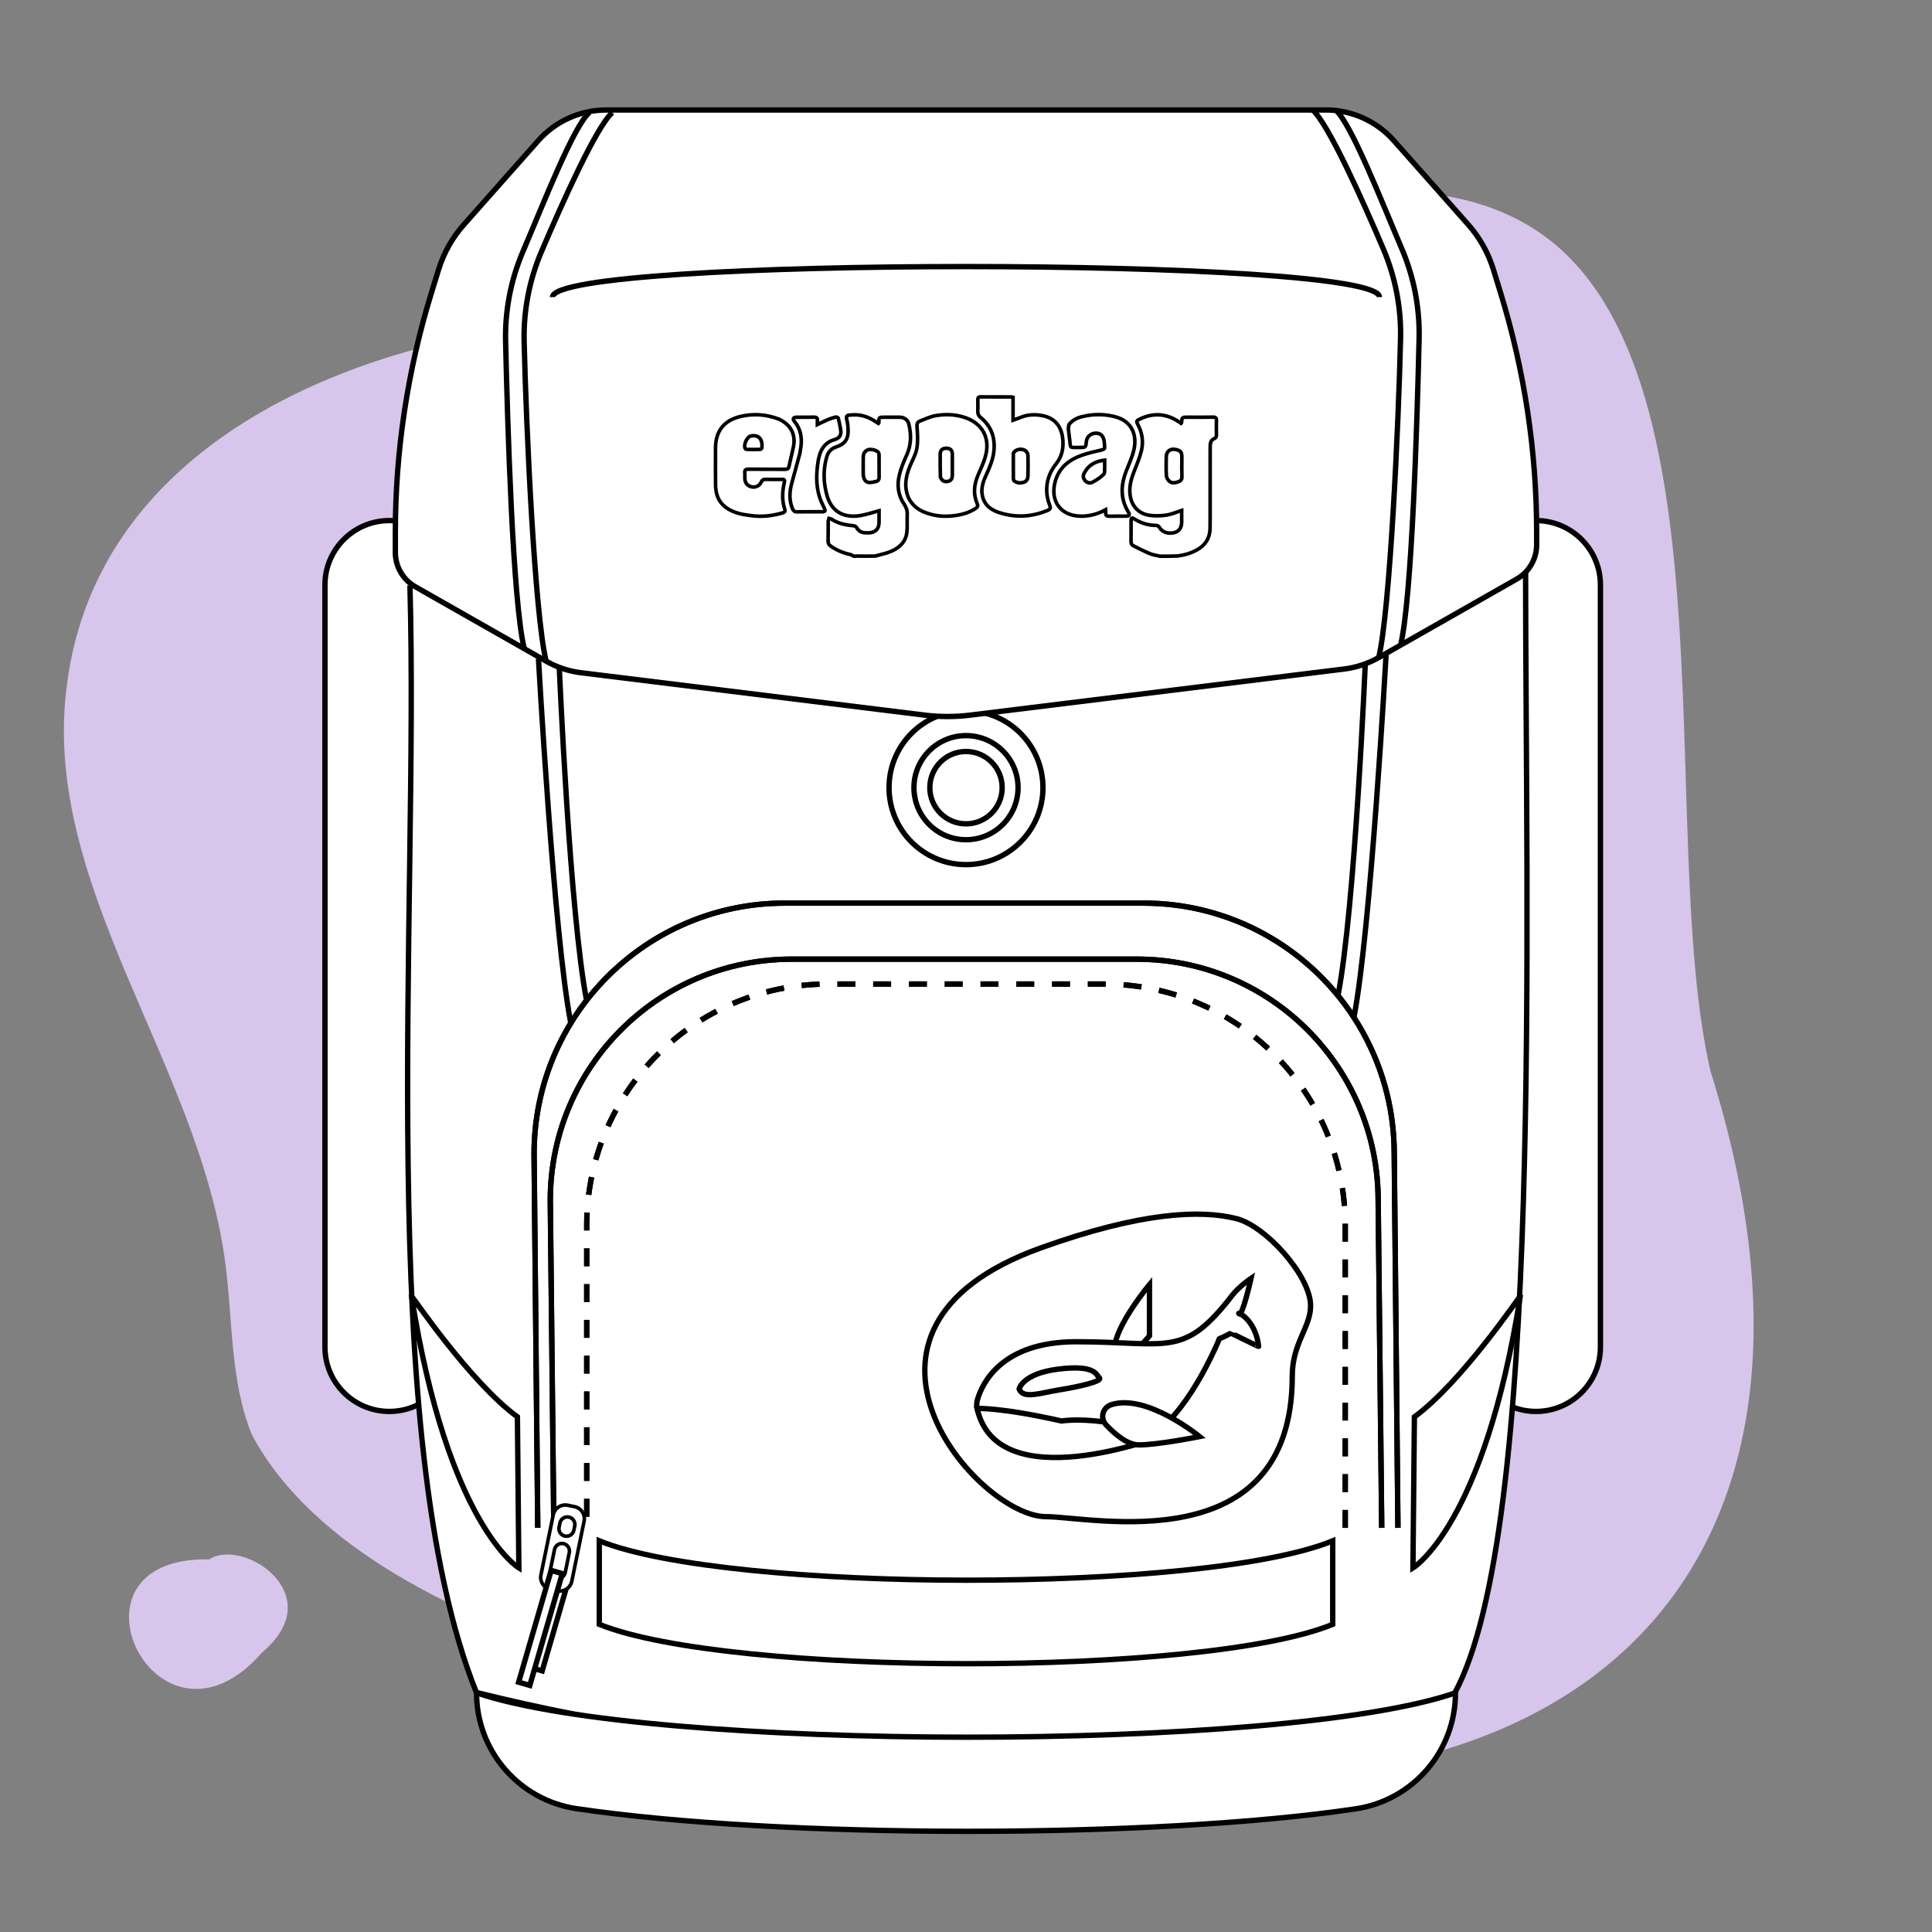 <?xml version="1.0" encoding="UTF-8"?>
<!-- Generator: Adobe Adobe Illustrator 24.2.0, SVG Export Plug-In . SVG Version: 6.00 Build 0)  -->
<svg xmlns="http://www.w3.org/2000/svg" xmlns:xlink="http://www.w3.org/1999/xlink" version="1.1" x="0px" y="0px" width="1080px" height="1080px" viewBox="0 0 1080 1080" style="enable-background:new 0 0 1080 1080;" xml:space="preserve">
<rect x="0" y="0" width="1080" height="1080" fill="#808080" stroke="none"/>
<style type="text/css">
	.st0{fill:#FF2A0C;stroke:#000000;stroke-miterlimit:10;}
	.st1{fill:#FF2A0C;stroke:#000000;stroke-width:1.151;stroke-miterlimit:10;}
	.st2{fill:#CF1F12;stroke:#000000;stroke-miterlimit:10;}
	.st3{fill:#00984A;stroke:#000000;stroke-miterlimit:10;}
	.st4{fill:#FFFFFF;stroke:#000000;stroke-miterlimit:10;}
	.st5{fill:#F2FF2A;stroke:#000000;stroke-miterlimit:10;}
	.st6{fill:none;stroke:#000000;stroke-miterlimit:10;}
	.st7{fill:none;stroke:#000000;stroke-width:1.478;stroke-miterlimit:10;}
	.st8{fill:#FFFFFF;stroke:#000000;stroke-width:2;stroke-miterlimit:10;}
	.st9{fill:#FFFFFF;stroke:#000000;stroke-width:3;stroke-miterlimit:10;}
	.st10{fill:#FFFFFF;stroke:#000000;stroke-width:3;stroke-miterlimit:10;stroke-dasharray:10,10,10,10,10,10;}
	.st11{fill:none;stroke:#000000;stroke-width:2;stroke-miterlimit:10;}
	.st12{clip-path:url(#SVGID_2_);fill:#FFFFFF;stroke:#000000;stroke-width:3;stroke-miterlimit:10;}
	.st13{clip-path:url(#SVGID_4_);fill:#FFFFFF;stroke:#000000;stroke-width:3;stroke-miterlimit:10;}
	.st14{opacity:0.902;fill:#FFFFFF;stroke:#000000;stroke-width:3;stroke-miterlimit:10;}
	.st15{display:none;}
	.st16{display:inline;}
	.st17{fill:none;stroke:#000000;stroke-width:3;stroke-miterlimit:10;stroke-dasharray:10,10,10,10,10,10;}
	.st18{fill:none;stroke:#000000;stroke-width:3;stroke-miterlimit:10;}
	.st19{fill:none;stroke:#000000;stroke-width:2.194;stroke-miterlimit:10;}
	.st20{fill:#FFFEFE;stroke:#000000;stroke-width:2.194;stroke-miterlimit:10;}
	.st21{fill:#FFFEFE;stroke:#000000;stroke-width:1.083;stroke-miterlimit:10;}
	.st22{fill:#FFFFFF;stroke:#000000;stroke-width:2.944;stroke-miterlimit:10;}
	.st23{fill:#FFFFFF;stroke:#000000;stroke-width:3.788;stroke-miterlimit:10;}
	
		.st24{fill:#FFFFFF;stroke:#000000;stroke-width:3.06;stroke-miterlimit:10;stroke-dasharray:10.199,10.199,10.199,10.199,10.199,10.199;}
	.st25{fill:#FFFFFF;stroke:#000000;stroke-width:3.413;stroke-miterlimit:10;}
	.st26{fill:#FFFFFF;stroke:#000000;stroke-width:3.198;stroke-miterlimit:10;}
	.st27{fill:none;stroke:#000000;stroke-width:5;stroke-miterlimit:10;}
	.st28{fill:#FFFFFF;stroke:#000000;stroke-width:3.137;stroke-miterlimit:10;}
	.st29{fill:#FFFFFF;stroke:#000000;stroke-width:3.132;stroke-miterlimit:10;}
	.st30{fill:#FFFFFF;stroke:#000000;stroke-width:3.036;stroke-miterlimit:10;}
	.st31{fill:#FFFFFF;stroke:#000000;stroke-width:4.244;stroke-miterlimit:10;}
	.st32{fill:#FFFFFF;stroke:#000000;stroke-width:3.519;stroke-miterlimit:10;}
	.st33{fill:#FFFFFF;stroke:#000000;stroke-width:2;stroke-linejoin:round;stroke-miterlimit:10;}
	.st34{fill:#FFFFFF;}
	.st35{fill:#FFFFFF;stroke:#000000;stroke-width:1.943;stroke-linejoin:round;stroke-miterlimit:10;}
	.st36{fill:none;stroke:#000000;stroke-width:3.396;stroke-miterlimit:10;}
	.st37{display:inline;fill:#FF2A0C;stroke:#000000;stroke-width:3;stroke-miterlimit:10;}
	.st38{display:none;fill:#FFFFFF;stroke:#000000;stroke-width:3;stroke-miterlimit:10;}
	.st39{fill:#FFFFFF;stroke:#000000;stroke-width:2.728;stroke-miterlimit:10;}
	.st40{fill:#FFFFFF;stroke:#000000;stroke-width:2.472;stroke-miterlimit:10;}
	.st41{fill:none;stroke:#000000;stroke-width:2.823;stroke-miterlimit:10;}
	.st42{fill:#FFFFFF;stroke:#000000;stroke-width:3.702;stroke-miterlimit:10;}
	.st43{fill:#FFFFFF;stroke:#000000;stroke-width:2.811;stroke-miterlimit:10;}
	.st44{fill:#FFFFFF;stroke:#000000;stroke-width:2.704;stroke-miterlimit:10;}
	.st45{fill:#FFFFFF;stroke:#000000;stroke-width:2.8;stroke-miterlimit:10;}
	.st46{fill:#FFFFFF;stroke:#000000;stroke-width:3.523;stroke-miterlimit:10;}
	.st47{fill:#FFFFFF;stroke:#000000;stroke-width:2.462;stroke-miterlimit:10;}
	.st48{fill:none;stroke:#000000;stroke-width:2.462;stroke-miterlimit:10;}
	.st49{fill:#FFFFFF;stroke:#000000;stroke-width:0.5;stroke-miterlimit:10;}
	.st50{fill:none;stroke:#000000;stroke-width:0.5;stroke-miterlimit:10;}
	.st51{fill:none;stroke:#000000;stroke-width:3.553;stroke-miterlimit:10;}
	.st52{fill:#FFFFFF;stroke:#000000;stroke-width:3.072;stroke-miterlimit:10;}
	.st53{fill:#FFFFFF;stroke:#000000;stroke-width:1.292;stroke-miterlimit:10;}
	.st54{fill:none;stroke:#000000;stroke-width:1.292;stroke-miterlimit:10;}
	.st55{fill:#FFFFFF;stroke:#000000;stroke-width:2.279;stroke-miterlimit:10;}
	.st56{fill:#FFFFFF;stroke:#000000;stroke-width:2.148;stroke-miterlimit:10;}
	.st57{fill:#FFFFFF;stroke:#000000;stroke-width:2.25;stroke-miterlimit:10;}
	.st58{fill:none;stroke:#000000;stroke-width:2.25;stroke-miterlimit:10;}
	.st59{fill:#FFFFFF;stroke:#000000;stroke-width:1.467;stroke-miterlimit:10;}
	.st60{fill:#FFFFFF;stroke:#000000;stroke-width:2.695;stroke-miterlimit:10;}
	.st61{fill:none;stroke:#000000;stroke-width:3.072;stroke-miterlimit:10;}
	.st62{fill:none;stroke:#000000;stroke-width:1.5;stroke-miterlimit:10;}
	.st63{display:inline;fill:none;stroke:#000000;stroke-width:2;stroke-miterlimit:10;}
	.st64{display:inline;fill:#FFFFFF;stroke:#000000;stroke-width:2;stroke-miterlimit:10;}
	.st65{display:inline;fill:#F0F0F0;stroke:#000000;stroke-width:2;stroke-miterlimit:10;}
	.st66{fill:#242020;}
	.st67{fill:none;stroke:#000000;stroke-width:2.017;stroke-miterlimit:10;}
	.st68{fill:none;stroke:#242020;stroke-width:1.76;stroke-miterlimit:10;}
	.st69{fill:none;stroke:#242020;stroke-width:2;stroke-miterlimit:10;}
	.st70{fill:none;stroke:#242020;stroke-width:3;stroke-miterlimit:10;stroke-dasharray:12,12,12,12,12,12;}
	.st71{fill:none;stroke:#242020;stroke-width:3;stroke-miterlimit:10;}
	.st72{fill:#FFFFFF;stroke:#242020;stroke-width:3;stroke-miterlimit:10;}
	.st73{stroke:#000000;stroke-width:3.192;stroke-miterlimit:10;}
	.st74{fill:none;}
	.st75{fill:none;stroke:#242020;stroke-width:2;stroke-miterlimit:10;stroke-dasharray:12,12,12,12,12,12;}
	.st76{fill:none;stroke:#242020;stroke-width:4;stroke-miterlimit:10;}
	.st77{fill:none;stroke:#242020;stroke-width:2.181;stroke-miterlimit:10;}
	.st78{fill:none;stroke:#242020;stroke-width:1.904;stroke-miterlimit:10;}
	.st79{fill:none;stroke:#242020;stroke-width:1.888;stroke-miterlimit:10;}
	.st80{fill:none;stroke:#242020;stroke-width:1.864;stroke-miterlimit:10;}
	.st81{fill:none;stroke:#242020;stroke-width:1.895;stroke-miterlimit:10;}
	.st82{fill:none;stroke:#242020;stroke-width:2.897;stroke-miterlimit:10;}
	.st83{fill:none;stroke:#242020;stroke-width:4.022;stroke-miterlimit:10;}
	.st84{fill:#C5E6D6;}
	.st85{fill:#FFFFFF;stroke:#000000;stroke-width:3.298;stroke-miterlimit:10;}
	
		.st86{fill:none;stroke:#000000;stroke-width:3.298;stroke-miterlimit:10;stroke-dasharray:10.994,10.994,10.994,10.994,10.994,10.994;}
	.st87{fill:none;stroke:#000000;stroke-width:3.298;stroke-miterlimit:10;}
	.st88{fill:none;stroke:#000000;stroke-width:1.649;stroke-miterlimit:10;}
	.st89{fill:#FFFFFF;stroke:#000000;stroke-width:2.983;stroke-miterlimit:10;}
	.st90{fill:#FFFFFF;stroke:#000000;stroke-width:2.704;stroke-miterlimit:10;}
	.st91{fill:#FFFFFF;stroke:#000000;stroke-width:3.28;stroke-miterlimit:10;}
	.st92{fill:none;stroke:#000000;stroke-width:3.087;stroke-miterlimit:10;}
	.st93{fill:none;stroke:#000000;stroke-width:3.28;stroke-miterlimit:10;}
	.st94{fill:#FFFFFF;stroke:#000000;stroke-width:4.048;stroke-miterlimit:10;}
	.st95{fill:#FFFFFF;stroke:#000000;stroke-width:3.074;stroke-miterlimit:10;}
	.st96{fill:#FFFFFF;stroke:#000000;stroke-width:2.957;stroke-miterlimit:10;}
	.st97{fill:#FFFFFF;stroke:#000000;stroke-width:3.062;stroke-miterlimit:10;}
	.st98{fill:#FFFFFF;stroke:#000000;stroke-width:3.852;stroke-miterlimit:10;}
	.st99{fill:#FFFFFF;stroke:#000000;stroke-width:2.693;stroke-miterlimit:10;}
	.st100{fill:none;stroke:#000000;stroke-width:2.693;stroke-miterlimit:10;}
	.st101{fill:#FFFFFF;stroke:#000000;stroke-width:1.093;stroke-miterlimit:10;}
	.st102{fill:#FFFFFF;stroke:#000000;stroke-width:2.187;stroke-miterlimit:10;}
	.st103{fill:#FFFFFF;stroke:#000000;stroke-width:0.547;stroke-miterlimit:10;}
	.st104{fill:none;stroke:#000000;stroke-width:0.547;stroke-miterlimit:10;}
	.st105{fill:#FFFFFF;stroke:#000000;stroke-width:2.623;stroke-miterlimit:10;}
	.st106{fill:#FFFFFF;stroke:#000000;stroke-width:3.375;stroke-miterlimit:10;}
	
		.st107{fill:#FFFFFF;stroke:#000000;stroke-width:2.726;stroke-miterlimit:10;stroke-dasharray:9.087,9.087,9.087,9.087,9.087,9.087;}
	.st108{fill:#FFFFFF;stroke:#000000;stroke-width:3.041;stroke-miterlimit:10;}
	.st109{fill:#FFFFFF;stroke:#000000;stroke-width:2.849;stroke-miterlimit:10;}
	.st110{fill:#FFFFFF;stroke:#000000;stroke-width:2.673;stroke-miterlimit:10;}
	.st111{fill:none;stroke:#000000;stroke-width:4.455;stroke-miterlimit:10;}
	.st112{fill:#FFFFFF;stroke:#000000;stroke-width:2.795;stroke-miterlimit:10;}
	.st113{fill:#FFFFFF;stroke:#000000;stroke-width:2.791;stroke-miterlimit:10;}
	.st114{fill:#FFFFFF;stroke:#000000;stroke-width:2.705;stroke-miterlimit:10;}
	.st115{fill:#FFFFFF;stroke:#000000;stroke-width:3.781;stroke-miterlimit:10;}
	.st116{fill:#FFFFFF;stroke:#000000;stroke-width:3.135;stroke-miterlimit:10;}
	.st117{fill:#FFFFFF;stroke:#000000;stroke-width:1.782;stroke-miterlimit:10;}
	.st118{fill:#FFFFFF;stroke:#000000;stroke-width:1.782;stroke-linejoin:round;stroke-miterlimit:10;}
	.st119{fill:none;stroke:#000000;stroke-width:1.782;stroke-miterlimit:10;}
	.st120{fill:#FFFFFF;stroke:#000000;stroke-width:1.731;stroke-linejoin:round;stroke-miterlimit:10;}
	.st121{fill:none;stroke:#000000;stroke-width:3.026;stroke-miterlimit:10;}
	.st122{fill:#D8C5EB;}
	.st123{clip-path:url(#SVGID_6_);fill:#FFFFFF;stroke:#000000;stroke-width:3;stroke-miterlimit:10;}
	.st124{clip-path:url(#SVGID_8_);fill:#FFFFFF;stroke:#000000;stroke-width:3;stroke-miterlimit:10;}
</style>
<g id="Ev">
</g>
<g id="Vorlagen">
	<g id="Ergobag">
	</g>
	<g id="Scout_2_">
	</g>
</g>
<g id="Scout_1_">
</g>
<g id="Step_by_Step">
	<g id="STEP-BY-STEP_LOGO">
	</g>
</g>
<g id="Ergobag_1_">
	<g id="Layer_5" class="st15">
	</g>
</g>
<g id="DerDieDas_1_">
</g>
<g id="McNeil">
</g>
<g id="Beckmann">
</g>
<g id="Schultüte">
</g>
<g id="Layer_15">
</g>
<g id="Satch_1_">
	<g id="Satch">
	</g>
</g>
<g id="Beckmann_2_">
</g>
<g id="DerDieDas">
</g>
<g id="Step_by_Step_1_">
</g>
<g id="McNeil_2_">
</g>
<g id="Ergobag_2_">
	<path class="st122" d="M417.67,185.02c131.47,8.57,319.5-124.74,434.41-60.3c121.12,67.92,72.86,338.64,104.08,473.95   c88.01,279.6-72.5,429.93-355.87,388.73C467.92,963.14,207.88,928,140.71,801.84c-12.23-30.32-10.49-64.18-14.86-96.57   c-15.08-111.7-103.6-211.17-88.38-322.85C60.3,205.04,300.86,161.35,417.67,185.02z"></path>
	<g>
		<path class="st9" d="M822.65,753V327c0-19.88,16.12-36,36-36h0c19.88,0,36,16.12,36,36v426c0,19.88-16.12,36-36,36h0    C838.77,789,822.65,772.88,822.65,753z"></path>
		<path class="st9" d="M181.65,753V327c0-19.88,16.12-36,36-36h0c19.88,0,36,16.12,36,36v426c0,19.88-16.12,36-36,36h0    C197.77,789,181.65,772.88,181.65,753z"></path>
		<g>
			<g>
				<path class="st9" d="M229.15,327.27c5.14,182.74-20.26,476.25,37.24,619.04c0.02,0.05-0.11-0.24-0.06-0.22      c290.89,72.49,542.81,7.83,546.87,0.34c49.53-91.25,39.61-432.92,39.61-629.69c0-11.62-606.65-17.14-623.67,7.06"></path>
			</g>
		</g>
		<g id="Schnalle_1_">
			<circle class="st9" cx="540" cy="440.31" r="43.02"></circle>
			<circle class="st9" cx="540" cy="440.31" r="29.1"></circle>
			<circle class="st9" cx="540" cy="440.31" r="20.22"></circle>
		</g>
		<g>
			<path class="st9" d="M245.18,150.68l-4.03,13.08C227.79,207.16,221,252.32,221,297.72v11.09c0,7.93,4.26,15.24,11.14,19.16     l73.29,41.69c5.96,3.39,12.53,5.57,19.33,6.4l192,23.68c8.56,1.06,17.21,1.06,25.77,0l208.86-25.76     c6.8-0.84,13.37-3.02,19.33-6.4l77.14-43.88c6.89-3.92,11.14-11.23,11.14-19.16v-6.8c0-45.41-6.79-90.56-20.15-133.95     l-4.05-13.16c-2.86-9.3-7.68-17.88-14.13-25.16l-41.52-46.88c-9.64-10.88-23.48-17.11-38.02-17.11h-402.2     c-14.54,0-28.38,6.23-38.02,17.11l-41.58,46.95C252.86,132.81,248.05,141.38,245.18,150.68z"></path>
		</g>
		<path class="st18" d="M308.86,166.09c0-22.77,462.28-22.77,462.28,0"></path>
		<g>
			<path class="st17" d="M752,854.08V685c0-74.52-60.41-134.92-134.92-134.92H462.92C388.41,550.08,328,610.49,328,685v169.08"></path>
			<path class="st18" d="M772.39,854.08l-1.99-182.98c0-74.52-60.41-134.92-134.92-134.92H442.53     c-74.52,0-134.92,60.41-134.92,134.92l1.99,182.98"></path>
			<path class="st18" d="M781.45,854.08l-2.06-209.05c0-52.73-29.11-98.65-72.13-122.59c-20.15-11.21-43.36-17.6-68.05-17.6H438.73     c-77.42,0-140.18,62.76-140.18,140.18l2.06,209.05"></path>
		</g>
		<g>
			<path class="st17" d="M752,854.08V685c0-74.52-60.41-134.92-134.92-134.92H462.92C388.41,550.08,328,610.49,328,685v169.08"></path>
			<path class="st18" d="M772.39,854.08l-1.99-182.98c0-74.52-60.41-134.92-134.92-134.92H442.53     c-74.52,0-134.92,60.41-134.92,134.92l1.99,182.98"></path>
			<path class="st18" d="M781.45,854.08l-2.06-209.05c0-52.73-29.11-98.65-72.13-122.59c-20.15-11.21-43.36-17.6-68.05-17.6H438.73     c-77.42,0-140.18,62.76-140.18,140.18l2.06,209.05"></path>
		</g>
		<g>
			<path class="st18" d="M763.23,370.34c0,0-5.82,137.49-15.29,186.2"></path>
			<path class="st18" d="M774.87,365.34c0,0-8.59,154.89-18.06,203.61"></path>
		</g>
		<g>
			<path class="st18" d="M312.65,373.19c0,0,5.82,137.49,15.29,186.2"></path>
			<path class="st18" d="M301,368.19c0,0,8.59,154.89,18.06,203.61"></path>
		</g>
		<g>
			<path class="st9" d="M790.66,792.04l-0.81,84.43c0,0,39.74-23.54,60-151.94C849.6,724.39,817.04,772.77,790.66,792.04z"></path>
		</g>
		<g>
			<path class="st9" d="M289.24,792.04l0.81,84.43c0,0-39.74-23.54-60-151.94C230.3,724.39,262.85,772.77,289.24,792.04z"></path>
		</g>
		<g>
			<path class="st9" d="M335,861.34c72.48,29.21,338.14,29.46,410,0v46.68c-71.86,29.46-337.52,29.21-410,0V861.34z"></path>
		</g>
		<g>
			<path class="st9" d="M266.39,946.31c96.73,32.92,451.31,33.2,547.22,0v0.12c0,32.46-23.79,60-55.9,64.75     c-113.79,16.81-321.27,16.68-435.35-0.11C290.22,1006.34,266.39,978.8,266.39,946.31L266.39,946.31z"></path>
		</g>
		<g>
			<path class="st18" d="M782.95,360.61c6.3-26.36,9.25-124.21,10.34-171.38c0.39-17.22-2.9-34.31-9.66-50.15     c-11.85-27.77-28.41-70.26-37.16-77.77"></path>
			<path class="st18" d="M770.72,367.57c6.3-26.36,11.12-131.17,12.2-178.34c0.39-17.22-2.9-34.31-9.66-50.15     c-11.85-27.77-30.91-70.26-39.66-77.77"></path>
		</g>
		<g>
			<path class="st18" d="M292.97,362.22c-6.3-26.36-9.25-124.21-10.34-171.38c-0.39-17.22,2.9-34.31,9.66-50.15     c11.85-27.77,28.41-70.26,37.16-77.77"></path>
			<path class="st18" d="M305.2,369.18c-6.3-26.36-11.12-131.17-12.2-178.34c-0.39-17.22,2.9-34.31,9.66-50.15     c11.85-27.77,30.91-70.26,39.66-77.77"></path>
		</g>
		<path class="st9" d="M732.6,728.9c-0.94-16.64-25.24-43.56-41.39-47.67c-19.7-5.02-53.1-3.9-109.49,16.39    c-126.73,45.61-34.89,150.2,2.94,150.2c25.27,0,137.73,25.75,137.73-78.69C722.39,750.27,733.3,741.39,732.6,728.9z"></path>
		<path class="st9" d="M616.39,772.08c0,0,6.2-5.33,6.61-18.18c0.41-12.85,19.56-35.81,19.56-35.81v28.65    c0,0-15.7,17.38-15.43,22.31S616.39,772.08,616.39,772.08z"></path>
		<path class="st9" d="M546.84,789.35c-0.94-2.19-1.11-4.64-0.44-6.93c2.64-9.11,13.47-32.38,55.17-32.38    c51.87,0,59.88,9.48,87.3-26c3.88-5.02,10.47-9.42,10.47-9.42s-4.78,21.34-6.66,19.83c-1.88-1.51,9.03,2.39,10.92,18.16    c0.04,0.35-15.39-7.45-15.52-7.38c-8.81,4.87-5.63,1.5-7.38,5.41c-9.96,22.32-27.82,53.75-50.82,58.04    c-36.18,6.76-62.67-1.33-71.64-5.66C552.23,800.09,548.58,793.41,546.84,789.35z"></path>
		<path class="st9" d="M546.22,787.37c0,0,12.67-0.79,47.17,6.97c10.9-1.58,33.97,0.15,56.2,8.37    C649.6,802.7,557.5,838.18,546.22,787.37z"></path>
		<path class="st9" d="M670.6,803.06c0,0-23.28,4.65-34.04,4.65c-6.46,0-13.62-6.26-18.31-11.27c-3.46-3.7-1.89-9.65,3.01-11.22    C641.08,778.87,670.6,803.06,670.6,803.06z"></path>
		<path class="st9" d="M569.69,776.45c0,0,1.79-8.67,22.17-11.15s20.85,3.12,22.71,4.97c1.85,1.85-11.61,4.95-22.22,6.64    C581.54,778.64,571.94,782.3,569.69,776.45z"></path>
		<g>
			
				<rect x="304.56" y="879.32" transform="matrix(0.96 0.279 -0.279 0.96 265.193 -49.864)" class="st9" width="6.5" height="55.17"></rect>
			<g>
				<g>
					<path class="st8" d="M321.19,842.24l-3.84-0.79c-3.7-0.76-7.32,1.63-8.08,5.33l-6.88,33.62c-0.76,3.7,1.63,7.32,5.33,8.08       l3.84,0.79c3.7,0.76,7.32-1.63,8.08-5.33l6.88-33.62C327.28,846.61,324.89,842.99,321.19,842.24z M318.25,867.87l-2.29,11.19       c-0.47,2.28-2.7,3.75-4.98,3.29l0,0c-2.28-0.47-3.75-2.7-3.29-4.98l2.29-11.19c0.47-2.28,2.7-3.75,4.98-3.29l0,0       C317.24,863.36,318.71,865.59,318.25,867.87z M321.28,853.04l-0.48,2.35c-0.47,2.28-2.7,3.75-4.98,3.29l0,0       c-2.28-0.47-3.75-2.7-3.29-4.98l0.48-2.35c0.47-2.28,2.7-3.75,4.98-3.29l0,0C320.28,848.53,321.75,850.76,321.28,853.04z"></path>
				</g>
			</g>
			
				<rect x="299.01" y="877.73" transform="matrix(0.96 0.279 -0.279 0.96 265.92 -48.182)" class="st9" width="6.5" height="65.09"></rect>
		</g>
		<g>
			<path class="st8" d="M648.51,310.93c-2.03-0.47-3.98-0.72-5.74-1.45c-3.14-1.31-6.18-2.87-9.23-4.4     c-0.95-0.48-1.32-1.33-1.3-2.49c0.08-3.84,0.02-7.69,0.04-11.53c0.01-1.59,0.45-1.84,1.79-0.99c3.8,2.41,7.92,3.65,12.44,3.65     c0.56,0,1.34,0.6,1.64,1.13c1.49,2.58,4.72,3.76,8.27,2.88c2.7-0.67,4.13-2.68,4.14-5.81c0.01-2.24,0-4.48,0-6.6     c-2.88,0.92-5.61,2.19-8.47,2.61c-3.17,0.47-6.53,0.6-9.69,0.1c-6.64-1.03-10.54-6.07-10.82-12.98     c-0.16-3.94,0.87-7.57,2.27-11.19c1.51-3.9,3.19-7.78,4.18-11.82c1.22-5,0.54-9.98-1.92-14.62c-1.03-1.94-0.92-2.23,1.11-3.19     c7.67-3.64,15.02-3.1,22.01,1.75c0.33,0.23,0.66,0.45,0.98,0.67c0.14-0.15,0.27-0.22,0.28-0.3c0.23-3.13,0.23-3.13,3.42-3.13     c4.68,0,9.37,0.08,14.05-0.04c1.72-0.04,2.12,0.55,2.05,2.13c-0.11,2.6-0.06,5.2-0.01,7.8c0.02,0.98-0.17,1.62-1.19,2.05     c-2.28,0.97-2.32,3.11-2.32,5.13c-0.03,12.89-0.01,25.78-0.02,38.67c0,2.19,0,4.38-0.05,6.56c-0.12,5.31-2.61,9.21-7.21,11.81     c-3.35,1.89-6.96,2.94-10.85,3.47C655.09,310.93,651.88,310.93,648.51,310.93z M660.67,256.15c0-3.49-0.42-4.1-3.28-4.84     c-3.04-0.78-5.37,0.87-5.44,3.99c-0.08,3.54-0.14,7.1,0.07,10.63c0.06,1.08,0.81,2.36,1.65,3.09c1.48,1.28,3.31,0.91,5.05,0.29     c1.4-0.49,2.04-1.31,1.98-2.9C660.58,263.12,660.67,259.81,660.67,256.15z"></path>
			<path class="st8" d="M477.31,310.93c-0.79-0.34-1.42-0.86-2.12-1c-3.95-0.8-7.53-2.39-10.83-4.68c-1.02-0.71-1.47-1.52-1.44-2.8     c0.08-3.66,0.01-7.33,0.05-11c0.01-0.54,0.27-1.09,0.42-1.63c0.53,0.15,1.13,0.19,1.57,0.48c3.74,2.45,7.94,3.21,12.28,3.61     c0.61,0.05,1.4,0.57,1.69,1.1c1.07,1.92,2.69,2.74,4.78,2.83c0.65,0.03,1.3,0.02,1.96,0.01c3.51-0.05,5.67-2.15,5.72-5.62     c0.04-2.33,0.01-4.66,0.01-6.72c-3.79,1-7.13,2.18-10.58,2.72c-9.31,1.48-16.03-2.34-18.53-11.27     c-2.01-7.19-2.25-14.54-0.05-21.8c0.8-2.62,2.41-4.38,5.2-5.32c6.28-2.12,7.13-5.85,6.49-12.02c-0.07-0.7-0.15-1.41-0.32-2.09     c-0.96-3.73-0.4-3.6,3.3-3.82c4.59-0.26,8.84,1.27,12.67,3.86c0.48,0.32,0.97,0.62,1.45,0.93c0.15-0.16,0.29-0.24,0.29-0.32     c-0.07-3.15-0.07-3.15,3.26-3.15c2.73,0,5.46-0.01,8.18,0c2.65,0.01,4.7,1.37,5.29,3.86c1.41,5.92,1.4,11.72-1.26,17.43     c-1.64,3.51-3.09,7.18-4.02,10.92c-1.43,5.75-0.77,11.36,2.66,16.42c1.19,1.75,1.82,3.64,1.72,5.83     c-0.15,3.23,0.16,6.5-0.18,9.71c-0.59,5.59-4.28,8.94-9.18,10.96c-2.65,1.09-5.54,1.6-8.4,2.47c-3.42,0.1-6.74,0.1-10.3,0.01     c-0.54-0.03-0.86,0.03-1.17,0.1C477.74,310.93,477.59,310.93,477.31,310.93z M482.55,261.08c0,1.42-0.06,2.84,0.02,4.25     c0.14,2.55,1.38,4.33,3.26,4.39c1.32,0.04,2.67-0.28,3.97-0.59c1.19-0.28,1.64-1.15,1.63-2.4c-0.05-4.13-0.01-8.27-0.03-12.4     c0-0.45-0.08-0.97-0.31-1.33c-0.82-1.24-4.04-2.12-5.68-1.63c-1.72,0.52-2.79,2-2.84,4.04     C482.51,257.18,482.55,258.95,482.55,261.08z"></path>
			<path class="st8" d="M548.87,274.97c-0.09-3.63,1.16-6.75,2.57-9.82c1.92-4.2,3.71-8.41,4.17-13.09     c0.73-7.47-1.45-13.76-7.33-18.59c-1.17-0.96-1.72-1.99-1.67-3.48c0.07-2.24,0.03-4.49,0.01-6.74c-0.01-0.94,0.32-1.4,1.34-1.4     c5.87,0.03,11.74,0.02,17.61,0.04c0.17,0,0.33,0.09,0.73,0.21c0,4.34,0,8.74,0,12.81c2.92-1,5.65-2.35,8.52-2.8     c2.68-0.42,5.6-0.28,8.26,0.3c7.1,1.53,10.76,6.56,11.12,14.46c0.2,4.54-0.86,8.66-3.71,12.26c-3.12,3.95-5.09,8.35-5.35,13.44     c-0.18,3.35,0.39,6.57,1.59,9.7c0.69,1.8,0.47,2.42-1.35,3.15c-8.96,3.65-18.07,4.07-27.24,0.98     C552.78,284.6,549.27,281.1,548.87,274.97z M566.45,253.44c0,4.6-0.01,9.2,0.02,13.8c0,0.54,0.1,1.31,0.45,1.58     c1.62,1.24,3.51,1.34,5.39,0.76c1.63-0.5,2.27-1.94,2.31-3.46c0.1-3.77,0.11-7.55,0.01-11.32c-0.05-1.89-1.31-3.19-2.95-3.53     C569.54,250.83,567.27,251.63,566.45,253.44z"></path>
			<path class="st8" d="M508.06,278.68c-2.82-6.15-1.85-12.07,0.53-17.93c1.35-3.33,3.3-6.56,3.92-10.02     c0.7-3.93,0.41-8.08,0.11-12.11c-0.13-1.69,0.22-2.7,1.61-3.24c2.9-1.13,5.8-2.51,8.83-3.03c5.14-0.89,10.36-0.77,15.44,0.75     c10.82,3.23,15.51,12.01,12.1,22.91c-1,3.2-2.44,6.26-3.77,9.35c-2.33,5.37-2.97,10.78-0.52,16.27c0.59,1.32-0.09,2-1.03,2.63     c-3.32,2.2-7.05,3.32-10.93,3.89c-6.12,0.89-12.14,0.47-17.91-1.98C512.81,284.65,509.98,282.26,508.06,278.68z M525.7,266.78     c1.02,2.15,2.17,2.75,4.37,2.27c1.55-0.33,2.3-1.5,2.3-3.69c0.01-3.78,0.03-7.57-0.01-11.35c-0.02-2.36-1.08-3.41-3.32-3.43     c-2.25-0.02-3.44,1.02-3.47,3.32C525.52,258.1,525.59,262.29,525.7,266.78z"></path>
			<path class="st8" d="M435.49,234.32c6.69,3.18,9.46,8.63,8,15.7c-0.74,3.57-1.7,7.09-2.43,10.66c-0.27,1.33-0.89,1.67-2.17,1.66     c-6.82-0.05-13.63,0.02-20.45-0.06c-1.67-0.02-2.26,0.51-2.09,2.13c0.1,0.99,0,2.01,0.02,3.01c0.06,2.53,1.35,4.14,3.74,4.72     c2.14,0.52,4.49-0.53,5.43-2.66c0.52-1.17,1.18-1.55,2.42-1.52c3.08,0.08,6.16,0.05,9.25,0.02c1.16-0.01,1.57,0.28,1.27,1.57     c-1.19,5.05-1.46,10.1,0.22,15.13c0.32,0.97,0.07,1.66-1.07,1.99c-5.68,1.66-11.45,2.39-17.33,1.61     c-3.08-0.41-6.26-0.78-9.15-1.84c-7.55-2.77-11.05-7.52-11.15-15.46c-0.09-6.8-0.02-13.6-0.02-20.39c0-9.56,4.65-15.57,14-17.79     C421.23,231.08,428.38,231.6,435.49,234.32z M419.16,243.88c-1.89,1.12-3.38,4.61-2.73,6.57c0.1,0.32,0.52,0.76,0.8,0.76     c2.6,0.06,5.19,0.07,7.79,0c0.31-0.01,0.84-0.53,0.88-0.86C426.42,246,424.42,242.45,419.16,243.88z"></path>
			<path class="st8" d="M597.53,237.35c2.54-3.3,6.13-4.3,9.84-4.97c5.44-0.97,10.87-0.79,16.2,0.64     c9.26,2.48,12.2,10.3,10.26,18.53c-0.95,4.04-2.76,7.89-4.28,11.79c-3.05,7.85-3.34,15.51,1.23,22.95     c0.95,1.54,0.48,2.22-1.43,2.24c-3.02,0.03-6.05-0.06-9.07,0.04c-1.59,0.05-2.37-0.41-2.17-2.09c0.05-0.43-0.06-0.89-0.11-1.51     c-4.31,2.36-8.77,3.58-13.53,3.58c-11.27,0-17.55-8.12-14.68-19.1c2.04-7.82,7.59-12.35,14.87-14.92     c3.72-1.32,7.62-2.17,11.47-3.07c1.16-0.27,1.46-0.76,1.36-1.79c-0.13-1.23-0.12-2.49-0.38-3.69c-0.58-2.71-2.32-4-4.92-3.81     c-2.6,0.19-4.64,2.09-4.89,4.56c-0.35,3.41-0.35,3.41-3.77,3.41c-1.19,0-2.37-0.01-3.56,0c-1.14,0.01-1.63-0.43-1.73-1.67     c-0.22-2.81-0.71-5.6-0.99-8.41C597.18,239.2,597.39,238.33,597.53,237.35z M617.52,260.03c0-0.87,0-1.74,0-2.8     c-3.31,0.36-6.13,1.39-8.45,3.36c-1.26,1.07-2.23,2.56-3.05,4.02c-0.79,1.39-0.48,2.91,0.61,4.12c1.12,1.24,2.76,1.56,4.08,0.84     c2.25-1.22,4.5-2.64,6.27-4.44c0.79-0.81,0.41-2.77,0.55-4.21C617.53,260.73,617.52,260.56,617.52,260.03z"></path>
			<path class="st8" d="M447.33,252.07c1.29-6.15,0.72-11.75-3.36-16.67c-0.33-0.39-0.61-1.16-0.43-1.54     c0.17-0.36,0.95-0.6,1.47-0.61c3.26-0.05,6.52,0.05,9.78-0.06c1.6-0.05,2.36,0.39,2.14,2.08c-0.08,0.63-0.01,1.28-0.01,2.08     c2.01-0.96,3.83-1.91,5.71-2.71c1.46-0.62,2.99-1.12,4.53-1.51c0.42-0.11,1.36,0.31,1.44,0.63c0.58,2.45,1.18,4.92,1.43,7.42     c0.19,1.96-0.77,3.54-2.76,4.29c-0.11,0.04-0.21,0.12-0.32,0.15c-6.68,1.73-8.83,6.86-9.72,12.92     c-0.92,6.35-1.1,12.69,0.78,18.91c0.68,2.24,1.71,4.39,2.72,6.51c0.81,1.68,0.65,2.12-1.17,2.12c-4.68,0.01-9.37-0.03-14.05,0.03     c-1.35,0.02-2.04-0.59-2.52-1.76c-1.87-4.57-1.71-9.21-0.48-13.87c1.52-5.75,3.13-11.48,4.68-17.21     C447.27,252.93,447.28,252.57,447.33,252.07z"></path>
		</g>
	</g>
	<path class="st122" d="M116.97,871.69c-88.14-1.76-29.05,119.5,29.61,51.96C184.95,891.41,135.82,859.32,116.97,871.69z"></path>
</g>
<g id="Scout_4_">
</g>
</svg>
